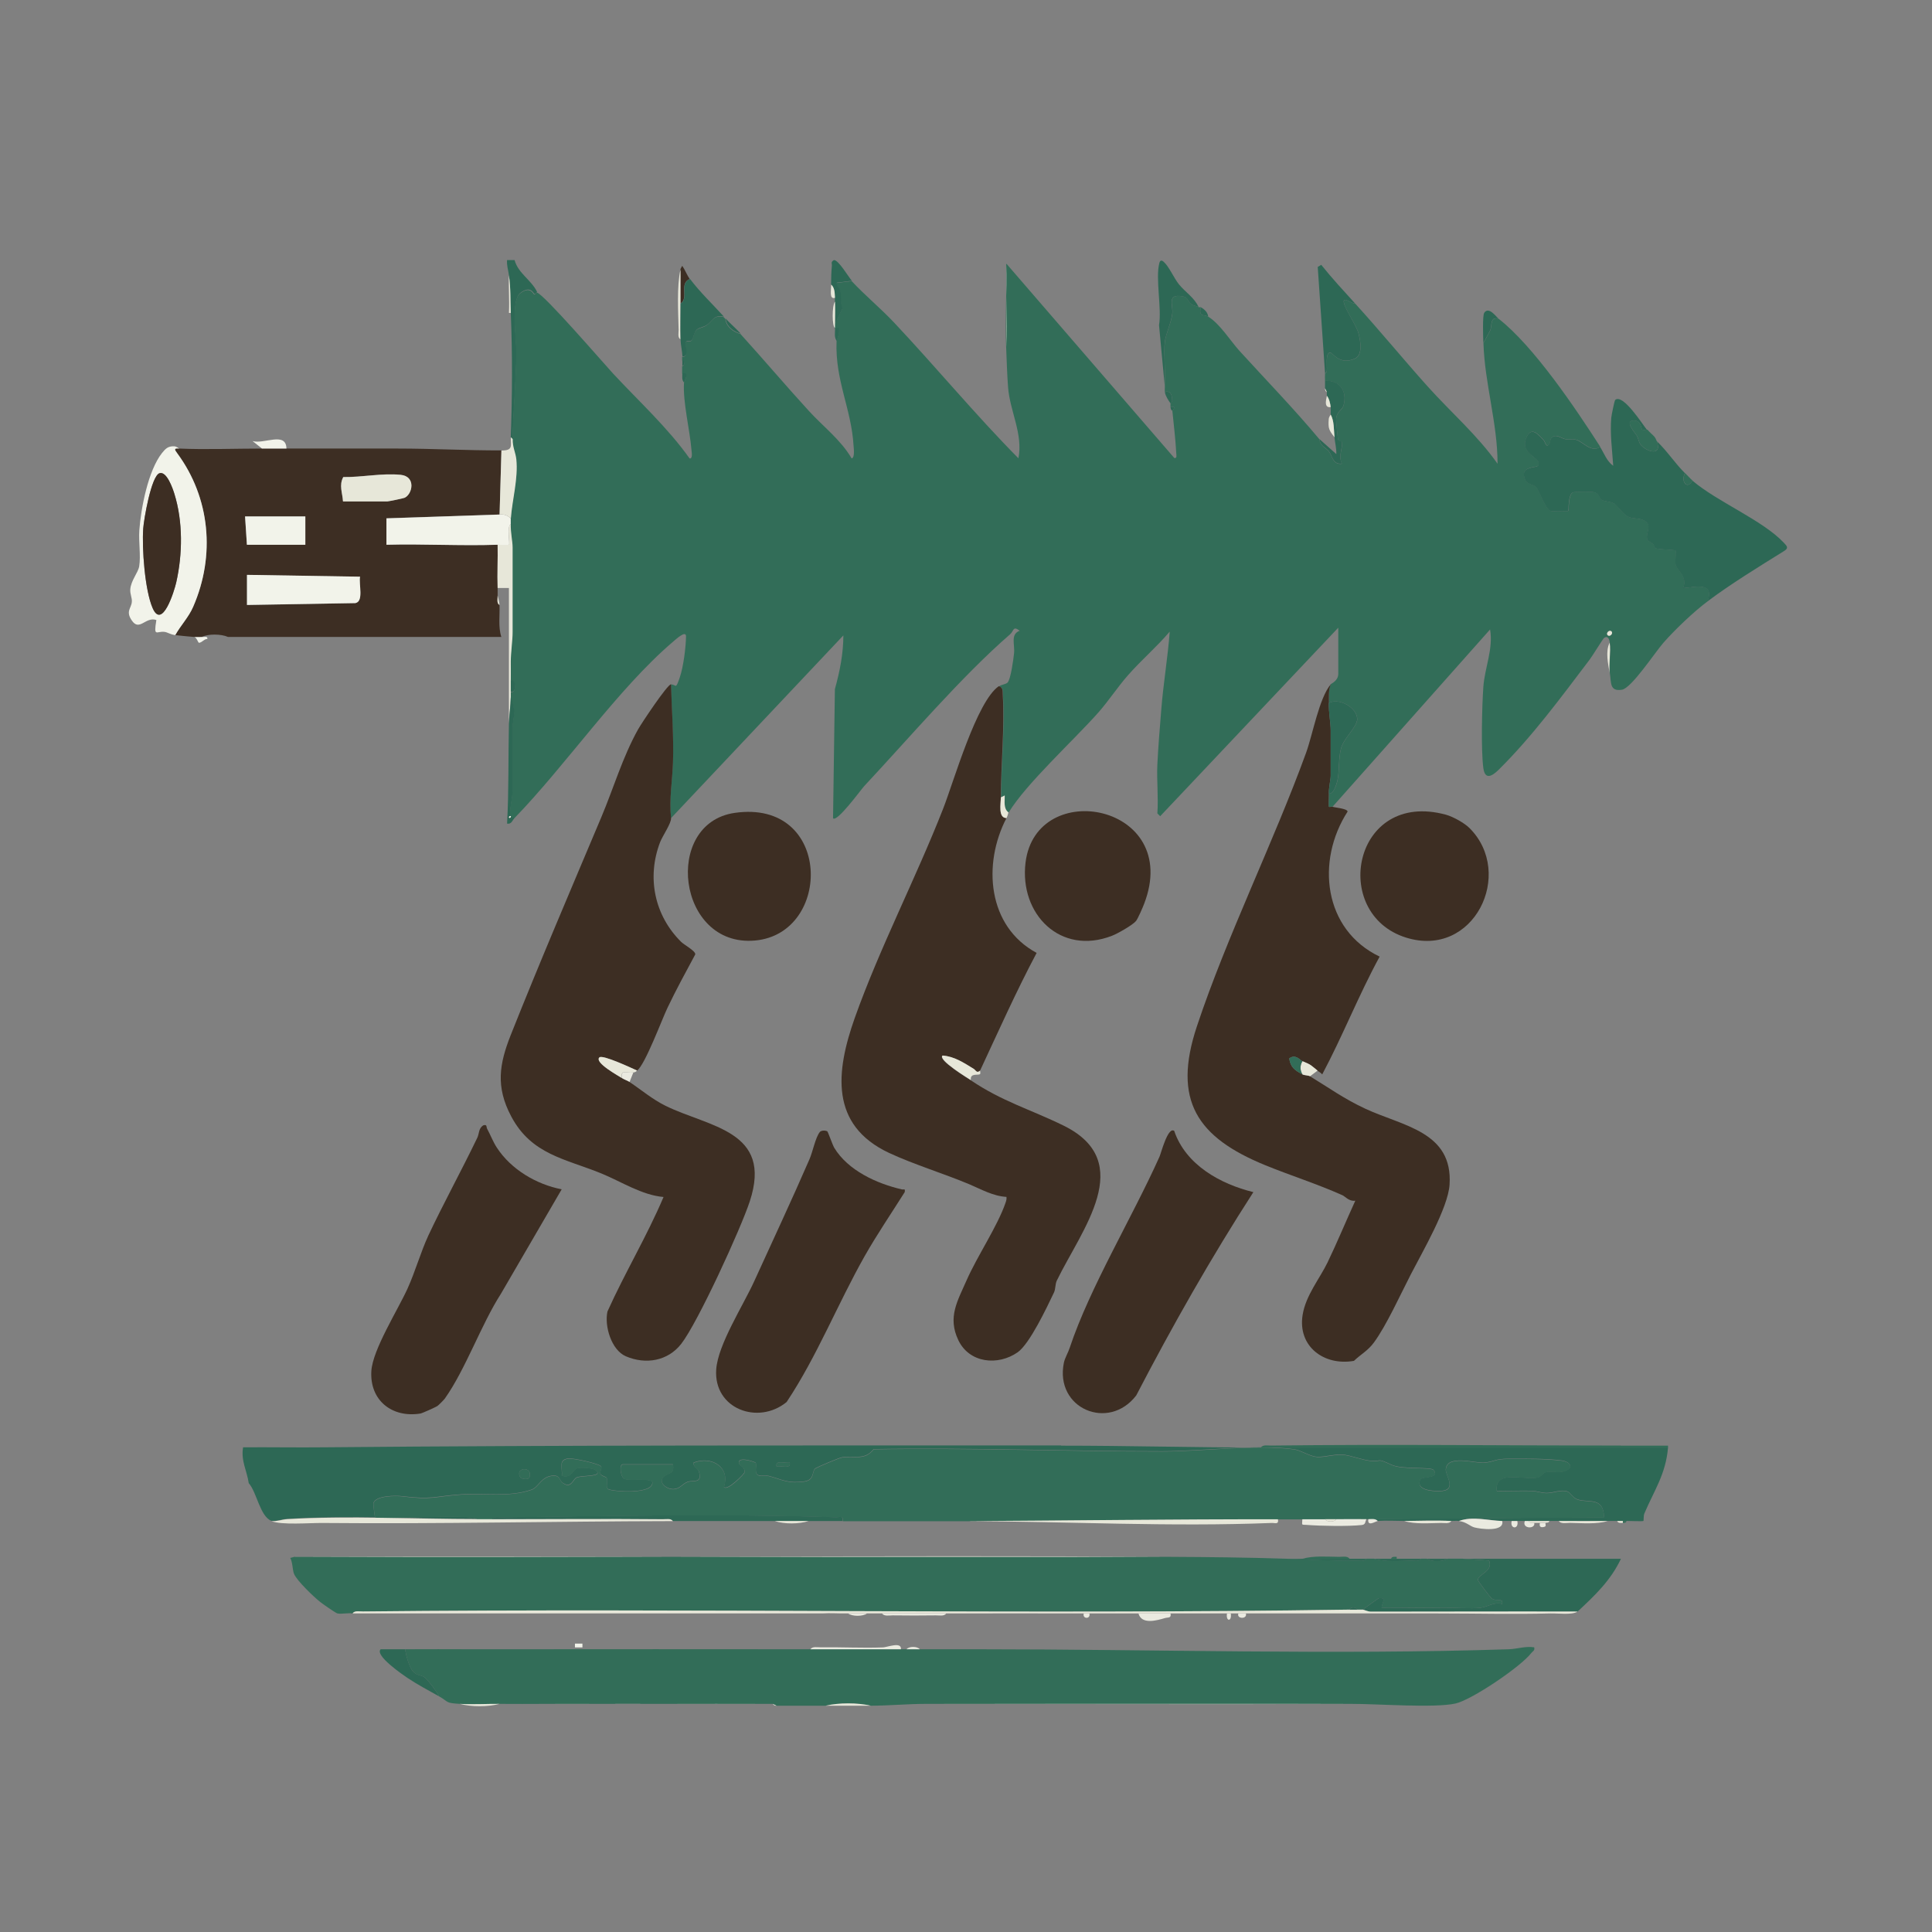 <?xml version="1.0" encoding="UTF-8"?>
<svg id="Ebene_2" data-name="Ebene 2" xmlns="http://www.w3.org/2000/svg" viewBox="0 0 198.43 198.43">
  <rect x="0" y="0" width="198.43" height="198.43" fill="#808080" stroke="none"/>
  <defs>
    <style>
      .cls-1 {
        fill: #f2f3ea;
      }

      .cls-2 {
        fill: none;
      }

      .cls-3 {
        fill: #2d6855;
      }

      .cls-4 {
        fill: #3d2e23;
      }

      .cls-5 {
        fill: #eaeae0;
      }

      .cls-6 {
        fill: #326d58;
      }

      .cls-7 {
        fill: #e7e7d9;
      }
    </style>
  </defs>
  <g id="Ebene_1-2" data-name="Ebene 1">
    <g>
      <g>
        <path class="cls-6" d="M30.2,159.9h90.02c3.96.02,7.88.06,11.81.19,2.39.08,4.81.22,7.26.2.33,0,.86.12,1.06-.2h.77c1.13.34,2.58.21,3.78.2.33,0,.86.12,1.06-.2h.58c.45.32,1.64.33,2.13,0,.52,0,1.03,0,1.55,0l2.71.19c.49,1.09-1.19,1.45-1.14,2,.01.14,1.29,1.8,1.41,1.89.5.36,1.21-.11,1.08.57-.85-.22-1.49.3-2.22.39-.97.12-2.73-.02-3.87,0-2.1.04-4.2-.04-6.3,0,.08-.62.55-1.08-.3-.98l-1.64,1.17h-.58c-.06-.29-.69-.3-.77,0-33.75.52-67.57-.17-101.34.19-.33,0-.86-.12-1.06.2-.47-.07-1.13.09-1.55,0-.17-.04-1.49-.96-1.74-1.16-.66-.51-2.41-2.19-2.71-2.9-.16-.38-.14-1.2-.39-1.64l.39-.1Z"/>
        <path class="cls-6" d="M82.27,169.39c.32,0,.65,0,.97,0,3.09,0,6.2,0,9.29,0,.19,0,.39,0,.58,0,.45,0,.9,0,1.36,0h6c18,0,36.58.59,54.5,0,.87-.03,1.71-.34,2.6-.2.09.34-.14.39-.29.58-1.09,1.42-6.11,4.81-7.78,5.19-2.17.49-8.09.03-10.7.04-14.58.06-29.17,0-43.75,0-1.78,0-3.75.18-5.61.19-1.39-.32-3.26-.32-4.65,0-1.67,0-3.36,0-5.03,0l-.39-.19c-.13,0-.26,0-.39,0-3.61,0-7.23.02-10.84,0-.26,0-.52,0-.77,0-3.8-.02-7.62.02-11.42,0-1.55,0-3.1.02-4.65,0-1.33-.01-2.75.08-4.07,0-1.53-.09-1.09-.18-2.13-.77-.2-.45-1.14-1.68-1.46-1.93-.43-.34-.9-.12-1.34-.79-.31-.46-.63-1.53-.68-2.12,2.25-.02,4.52,0,6.78,0,1.35,0,2.71,0,4.07,0,9.89-.02,19.88,0,29.81,0Z"/>
        <path class="cls-4" d="M26.91,46.07c.84,0,1.68,0,2.52,0,3.8,0,7.62,0,11.42,0,3.54,0,7.17.2,10.65.19l-.19,6.58-11.62.39v2.71c3.8-.1,7.63.13,11.42,0,.03,1.48-.05,2.97,0,4.45,0,.26,0,.52,0,.77.01.31-.12.8.19.97.05,1.1-.15,2.22.19,3.29h-28.07c-.71-.32-2.04-.33-2.71,0-.26-.01-.52.02-.77,0-.63-.06-1.31-.11-1.94-.19.55-1,1.37-1.84,1.84-2.91,2.29-5.28,1.74-11.2-1.64-15.77-.28-.38-.36-.54.19-.48,2.75.12,5.74,0,8.52,0ZM35.23,51.49h4.55c.12,0,1.62-.3,1.76-.37.83-.36,1.2-2.2-.4-2.36-1.93-.19-3.96.26-5.89.23-.45.84-.08,1.63-.03,2.49ZM31.36,53.04h-6.19l.19,2.9h6v-2.9ZM25.36,59.04v3.1l11.13-.19c.89-.17.34-1.95.48-2.71l-11.62-.19Z"/>
        <path class="cls-3" d="M108.99,148.48c6.83,0,13.67.19,20.52.19,13.93,0,27.88,0,41.81,0-.24,2.76-1.42,4.39-2.43,6.77-.1.23-.06.73-.1.77-.06.06-1.41,0-1.73,0-.09,0-.28,0-.39,0-.19,0-.39,0-.58,0-.32,0-.65,0-.97,0-1.67,0-3.36.01-5.03,0-.32,0-.65,0-.97,0-.71,0-1.42,0-2.13,0-.13,0-.26,0-.39,0-.26,0-.52,0-.77,0-.19,0-.39,0-.58,0-.32,0-.65,0-.97,0-1.39-.04-3.05-.52-4.45,0-.25-.03-.52.01-.77,0-1.55-.08-3.27-.02-4.84,0-.89,0-1.83-.06-2.71,0-.28-.28-.63-.18-.97-.19-.06,0-.13,0-.19,0-.96-.02-1.94,0-2.9,0l27.3-.19c-.08-2.14-1.51-1.45-2.72-1.83-.48-.15-.73-.73-1.09-.84-.66-.2-1.4.17-2.09.17-.55,0-1.02-.21-1.54-.22-1.19-.03-2.4.04-3.59,0-.24-2.21,2.77-1.08,4.16-1.36.42-.08.54-.45.82-.54.64-.2,1.42.14,2.14-.18.83-.37.31-.93-.42-1.03-1.7-.22-3.71-.18-5.43-.18-1.5,0-1.44.28-2.52.39-.94.1-3.83-.87-3.98.68-.06.65,1.28,2.22-.67,2.24-.77,0-2.41-.1-1.96-1.19.26-.35,2.05-.06,1.38-.97-.26-.35-3.2-.02-4.31-.53-1.68-.78-.88-.28-2.28-.43-.64-.07-1.85-.49-2.51-.59-.99-.14-2.08.25-2.89.2-.72-.05-1.66-.69-2.34-.78-3.86-.53-9.54.21-13.55.21-9.85,0-19.72-.39-29.63-.22-.95,1.2-1.96.62-3.24.84-.33.05-2.36.92-2.71,1.11-.45.25-.04,1.21-1.2,1.37-1.62.22-2.2-.17-3.54-.55-.35-.1-.78.03-1.09-.07-.57-.18-.17-1.05-.34-1.3-.07-.1-1.9-.72-1.72.07.04.19.71.41.56.94-.04.13-1.71,1.89-2.11,1.48.7-2.05-1.25-3.22-3.1-2.51-.09.45.44.56.54.91.38,1.29-.6.86-1.17,1.07-.51.19-.78.71-1.41.74-.79.04-1.73-.78-.94-1.35.49-.35,1.02-.21.85-1.19h-5.13c-.44,0-.23,1.25.09,1.46.42.28,2.24-.06,2.91.28.34,1.42-4.19,1.05-4.53.79-.29-.21.03-.84-.15-1.15-.06-.11-.53-.18-.64-.41-.09-.21.19-.55.08-.75-.16-.29-2.88-.88-3.37-.82-1.04.12-.6.9-.67,1.76,1,.36,1.09-.67,1.64-.78.41-.08,2.01-.05,2.03.49.01.39-1.74.26-2.17.49-.38.2-.54,1.13-1.38.56-.41-.28-.29-.78-.97-.76-1.27.04-1.5,1.18-2.26,1.44-2.27.8-4.91.33-7.25.49-2.8.2-2.94.56-6,.19-.68-.08-2.76-.09-2.99.71-.02.07.12,1.37.17,1.42.36.38,9.18-.43,10.45.2-6.29,0-13.26-.38-19.46,0-.55.03-1.07.26-1.64.2-1.17-.47-1.48-2.91-2.32-3.87-.19-1.29-.82-2.31-.58-3.68,2.77-.02,5.55.03,8.33,0,25.15-.23,50.55-.19,75.69-.19ZM81.11,150.22c-.41.11-1.51-.33-1.35.39.41-.11,1.51.33,1.35-.39ZM53.45,151.75c.08.13.85.32.95-.08.28-1.14-1.58-.95-.95.08Z"/>
        <path class="cls-4" d="M43.95,126.99c1.58-3.37,3.44-6.74,5.07-10.13.21-.43.12-1,.64-1.29.4-.09.26.16.38.38.34.62.6,1.33.99,1.92,1.46,2.24,4.06,3.78,6.66,4.28l-6.23,10.71c-2.06,3.21-3.62,7.74-5.77,10.78-.1.14-.65.69-.77.77-.16.11-1.58.75-1.74.77-2.9.47-5.22-1.34-5.04-4.36.13-2.2,2.74-6.31,3.72-8.48.76-1.67,1.39-3.84,2.1-5.36Z"/>
        <path class="cls-3" d="M150.22,160.1c5.42,0,10.84,0,16.26,0-1.05,2.23-2.69,3.78-4.45,5.42-7.06-.02-14.15.02-21.21.01-.36,0-.73-.21-.86-.21l1.64-1.17c.85-.1.38.36.3.98,2.1-.03,4.2.05,6.3,0,1.14-.02,2.9.12,3.87,0,.73-.09,1.37-.62,2.22-.39.13-.68-.58-.21-1.08-.57-.12-.09-1.4-1.75-1.41-1.89-.05-.55,1.62-.9,1.14-2l-2.71-.19Z"/>
        <path class="cls-1" d="M18.39,46.07c-.55-.06-.47.11-.19.48,3.38,4.57,3.94,10.5,1.64,15.77-.46,1.07-1.28,1.91-1.84,2.91-.49-.06-.8-.29-1.09-.33-.84-.11-1.15.62-.85-1.22-1.11-.38-1.73,1.21-2.52.05-.66-.96-.05-1.25,0-1.91.04-.42-.19-.79-.16-1.28.07-.94.81-1.71.92-2.39.17-1.07-.07-2.52.01-3.67.16-2.28.91-6.15,2.32-7.94.37-.46.63-.73,1.26-.7.25.01.45.21.48.21ZM16.39,48.6c-.85.26-1.62,4.79-1.68,5.69-.14,2.04.17,6.29.96,8.15.99,2.3,2.24-1.77,2.43-2.62.65-2.9.7-6.25-.19-9.1-.16-.52-.78-2.34-1.52-2.12Z"/>
        <path class="cls-7" d="M138.61,165.32c.26,0,.52,0,.77,0h.58c.13,0,.5.21.86.21,7.06,0,14.14-.03,21.21-.01-.56.37-2.01.17-2.8.19-3.77.1-7.69,0-11.52,0-.64,0-1.29,0-1.94,0-2.32,0-4.65,0-6.97,0-.58,0-1.16,0-1.74,0-.97,0-1.94,0-2.9,0-2.06,0-4.13,0-6.19,0-.26,0-.52,0-.77,0s-.52,0-.77,0c-.13,0-.26,0-.39,0-1.93,0-3.87,0-5.81,0-1.09,0-2.2,0-3.29,0-1.67,0-3.36,0-5.03,0-.19,0-.39,0-.58,0-4.71,0-9.42-.02-14.13,0-2.19,0-4.39-.02-6.58,0-.52,0-1.03,0-1.55,0-.64,0-1.29-.01-1.94,0-.89.02-1.83-.06-2.71,0h-48.2c.2-.32.73-.19,1.06-.2,33.77-.36,67.59.33,101.34-.19Z"/>
        <path class="cls-3" d="M52.85,26.71c.37,1.38,1.76,2.07,2.32,3.29-.03,0-.15.21-.27.2-.09,0-.37-.96-1.47-.1-.98.77-.36,4.82-.38,6.2-.05,2.88-.32,5.96-.4,8.8l-.19-.19c.15-4.27.18-8.51,0-12.78-.06-1.41,0-2.47-.19-3.87-.07-.51-.24-1.02-.19-1.55.26,0,.52,0,.77,0Z"/>
        <path class="cls-7" d="M138.8,175h-43.75c14.58,0,29.17.06,43.75,0Z"/>
        <path class="cls-6" d="M166.48,148.48h4.84c0,.06,0,.13,0,.19-13.93,0-27.88,0-41.81,0,.2-.32.73-.19,1.06-.2,11.96-.15,23.95,0,35.91,0Z"/>
        <path class="cls-3" d="M41.62,169.39c.05.59.38,1.66.68,2.12.44.66.91.44,1.34.79.32.25,1.26,1.48,1.46,1.93-1.08-.61-2.21-1.2-3.24-1.89-.43-.29-3.42-2.32-2.76-2.95.84,0,1.68,0,2.52,0Z"/>
        <path class="cls-1" d="M29.43,46.07c-.84,0-1.68,0-2.52,0l-.97-.77c1.15.35,3.45-1.01,3.48.77Z"/>
        <path class="cls-7" d="M67.37,175h-11.42c3.8.02,7.62-.02,11.42,0Z"/>
        <path class="cls-7" d="M78.98,175h-10.84c3.61.02,7.23,0,10.84,0Z"/>
        <path class="cls-4" d="M70.85,28.65c-1.16.45-.06,2-.97,2.52v-3.48c.04-.18.14-.26.19-.39.25.35.55,1.06.77,1.36Z"/>
        <path class="cls-7" d="M69.89,31.17c0,1.22-.03,2.46,0,3.68-.31-.16-.19-.66-.19-.97-.04-1.84-.2-4.5.19-6.19v3.48Z"/>
        <path class="cls-7" d="M165.13,156.22c-1.16.35-2.64.21-3.87.19-.37,0-.95.13-1.16-.19,1.67.01,3.36,0,5.03,0Z"/>
        <path class="cls-3" d="M142.87,160.1h3.1c-.2.32-.73.19-1.06.2-1.2.01-2.65.15-3.78-.2h1.74Z"/>
        <path class="cls-7" d="M89.44,175.19c-1.55,0-3.1,0-4.65,0,1.39-.32,3.26-.32,4.65,0Z"/>
        <path class="cls-7" d="M51.3,175c-1.18.32-2.89.32-4.07,0,1.31.08,2.73-.01,4.07,0Z"/>
        <path class="cls-7" d="M52.46,32.14h-.19c.07-1.28-.05-2.59,0-3.87.2,1.4.13,2.47.19,3.87Z"/>
        <path class="cls-1" d="M20.72,65.43c.22.01.63-.13.58.19-.33,0-.55.38-.86.4-.1,0-.23-.55-.49-.59.25.02.52-.01.77,0Z"/>
        <path class="cls-3" d="M148.67,160.1c-.49.33-1.68.32-2.13,0,.71,0,1.42,0,2.13,0Z"/>
        <rect class="cls-1" x="59.05" y="168.81" width=".77" height=".39"/>
        <path class="cls-6" d="M167.06,156.22c-.05.19-.22.19-.39.19v-.19c.11,0,.29,0,.39,0Z"/>
        <path class="cls-6" d="M143.45,159.9v.19h-.58c.09-.25.37-.19.58-.19Z"/>
        <path class="cls-7" d="M166.68,156.22v.19c-.21,0-.49.05-.58-.19.19,0,.39,0,.58,0Z"/>
        <path class="cls-7" d="M79.76,175.19c-.34,0-.37-.19-.39-.19l.39.19Z"/>
        <path class="cls-6" d="M103.38,27.1l17.23,19.94c.3.05.21-.28.2-.49-.07-1.38-.26-2.95-.4-4.35.26-.39.31-.43-.19-.39-.01-.13,0-.26,0-.39,0-.02.17-.12.17-.28-.01-.55-.14-1.06-.75-.88-.02-.16,0-.4,0-.58.07-1.44-.13-3.38,0-4.55.09-.85.65-1.94.77-2.93.1-.83-.6-2.05,1.04-1.77.62.1.52.54.92.82.2.14.53.17.76.3.05.03.14-.03.19,0-.2,1.08.31.69.77.97,1.18.71,2.29,2.49,3.19,3.49,2.76,3.03,5.61,5.96,8.23,9.1.09.73.7.91.97,1.25.37.47.4,1.4,1.35,1.27-.4-.71.1-1.72,0-2.19-.03-.14-.36-.11-.39-.26-.05-.23-.22-1.84-.21-2.09.03-.82.62-.96.75-1.4.43-1.45-.34-2.64-1.89-2.57,0-.26-.02-.52,0-.77,0-.02.15.03.19-.29.05-.42-.17-1.74.3-1.84.34-.07.9,1.33,2.56.63.86-.36.6-1.83.39-2.61-.22-.84-1.36-2.42-1.5-3.15s.86.16,1.16.09c2.54,2.79,4.93,5.71,7.45,8.52,2.37,2.64,5.11,5,7.17,7.93,0-4.17-1.32-8.23-1.45-12.39l.71-1.32c.19-.53-.04-1.39.84-1.19,3.61,2.81,7.92,9.22,10.45,13.16-.91.65-1.78-.55-2.47-.73-.38-.1-.76.01-1.1-.06-.46-.09-.97-.6-1.42-.14-.17.18-.14.48-.22.61-.33.51-.44-.2-.59-.36-.58-.61-1.27-1.48-1.79-.24-.73,1.72,1.74,2.07,1.21,2.85-.19.27-2.05-.02-1.26,1.56.18.36.81.35,1.08.66s.98,2.31,1.48,2.43c.19.05,1.74.06,1.8,0,.08-.08-.04-1.72.51-1.91.25-.09,1.8-.08,2.1-.02.63.12.52.6.81.78.33.21.91.15,1.3.4.41.26.89,1.13,1.52,1.38.52.21,1.04.08,1.57.36.89.48.11,1.19.31,1.97.04.15.41.26.59.42.11.1.14.39.23.44.23.14,2.01.16,2.09.24.07.07-.06,1.13,0,1.45.12.61,1.26,1.21.77,2.42,1.33-.13,3.21-.64,2.52,1.35-1.46,1.09-3.34,2.89-4.55,4.26-.85.96-3.28,4.68-4.27,4.83-1.28.2-1.08-.73-1.24-1.73-.1-.97.13-2.16,0-3.1-.04-.28-.16-.78-.59-.49-.11.07-1.18,1.83-1.47,2.21-2.91,3.84-5.94,7.96-9.37,11.34-.68.67-1.39,1.05-1.56-.18-.25-1.85-.14-6.37,0-8.34s1.04-3.92.69-5.9l-16.17,18.2c-.1-.03-.34.05-.38,0-.06-.09,0-1.07,0-1.35.49.11.82-1.04.88-1.34.21-1,.1-2.33.37-3.31.28-1.03,1.66-2.21,1.66-2.99,0-1.17-1.88-2.24-2.91-1.65.02-.66-.06-1.3.19-1.94.06-.07.77-.35.77-1.06v-4.74l-18.29,19.36-.29-.29c.12-1.65-.08-3.42,0-5.04.09-1.81.25-3.78.4-5.6.21-2.69.67-5.35.87-8.03-1.32,1.56-2.91,2.92-4.26,4.45-1.09,1.23-2,2.65-3.09,3.88-2.5,2.82-7.41,7.3-9.2,10.26-.55-.4-.37-1.15-.39-1.74l-.39.19c.02-3.5.41-7.05.2-10.56-.02-.36.04-.73-.4-.86.29-.2.68-.2.87-.38.33-.32.61-2.42.67-3.01.1-.91-.4-1.95.58-2.32-.72-.54-.58.02-.99.37-4.97,4.31-10.39,10.68-14.99,15.6-.3.32-2.79,3.75-3.19,3.29l.19-13.26c.5-1.81.87-3.64.87-5.52l-17.71,18.78c-.2-2.07.14-3.68.2-5.7.09-2.69-.13-5.36-.2-8.04.58-.02.45.62.91-.73.37-1.08.62-3.05.64-4.2.01-.71-1.09.34-1.37.57-5.64,4.82-10.96,12.64-16.26,18.1-.08-.07-.37-.15-.39-.19-.18-.58.19-1.92.19-2.61v-6.58c0-.37.19-1.08.16-1.52-.03-.41-.13-1.14-.36-1.48,0-.19,0-.39,0-.58.64.21.57-1.44,0-1.16.01-.58,0-1.16,0-1.74v-.19c.01-.98.19-2.19.19-3v-8.71c0-.63-.23-1.55-.19-2.42,0-.19-.01-.39,0-.58.14-1.92.77-4.09.56-6.08-.08-.71-.39-1.22-.37-2.05.08-2.84.35-5.92.4-8.8.02-1.38-.6-5.43.38-6.2,1.1-.86,1.38.1,1.47.1.11,0,.23-.21.27-.2.65.07,6.86,7.27,7.84,8.33,2.64,2.84,5.62,5.56,7.85,8.71.34.03.21-.65.19-.87-.17-2.08-.89-4.92-.77-6.88.01-.23.64-1.1-.19-.97,0-.26,0-.52,0-.77.29-.03.29-.55,0-.58,0-.13,0-.26,0-.39.8.13.17-1.28.41-1.53.06-.06.39.07.57-.14.16-.18.21-.78.47-1.04s.72-.27,1.05-.5c.58-.4.75-1.12,1.75-.86.06.07.13.13.19.19.08.82.81,1.35,1.55,1.55,2.38,2.62,4.67,5.33,7.06,7.94,1.46,1.59,3.25,2.94,4.36,4.84.34-.06.22-1.01.2-1.27-.22-3.83-1.9-6.7-1.75-10.73.01-.29.33-.73.2-1.25-.05-.22-.3-.06-.4-.11,0-.13,0-.26,0-.39l.79-1.64c-.24-.55-.11-1.24-.21-1.75-.08-.38-.43-.49-.38-.88l1.55-.19c1.37,1.47,2.97,2.78,4.36,4.26,4.32,4.59,8.34,9.46,12.77,13.94.49-2.49-.87-4.84-1.06-7.26-.1-1.31-.15-2.85-.2-4.16-.1-2.83.07-5.69,0-8.52ZM165.51,64.85c-.21-.21-.6.17-.39.39s.6-.17.39-.39Z"/>
        <path class="cls-4" d="M102.79,81.89c0,.68-.3,2.13.58,2.13-2.46,4.74-1.95,11.13,3.1,13.85-2.1,3.95-3.92,8.04-5.81,12.09-.37.33-.44-.04-.68-.18-1-.61-1.97-1.28-3.19-1.36-.51.45,2.7,2.38,2.9,2.52,3.23,2.19,6.15,3,9.55,4.67,7.58,3.73,1.83,10.71-.69,15.9-.19.39-.12.86-.3,1.24-.73,1.53-2.49,5.27-3.73,6.14-2.02,1.41-4.96,1.12-6.09-1.24s-.08-4.04.84-6.14c1.09-2.49,3.19-5.58,4.01-7.99.07-.2.12-.38.09-.59-1.38-.08-2.59-.78-3.82-1.3-2.57-1.08-5.66-2.02-8.22-3.21-6.14-2.87-5.48-8.39-3.54-13.87,2.56-7.2,6.28-14.35,9.08-21.5,1.09-2.78,3.43-11.02,5.72-12.58.44.14.38.5.4.86.2,3.51-.18,7.07-.2,10.56Z"/>
        <path class="cls-4" d="M68.92,84.02c.05.51-.86,1.81-1.12,2.47-1.39,3.62-.59,7.52,2.15,10.24.32.32,1.49.93,1.46,1.29-.97,1.81-1.97,3.63-2.85,5.48-.59,1.23-2.27,5.77-3.12,6.46-.54-.25-3.55-1.67-3.87-1.35-.55.53,2.01,1.91,2.32,2.13.22.15.55.23.77.39,1.23.82,2.32,1.76,3.67,2.43,4.49,2.22,11.07,2.54,8.68,9.82-.93,2.83-5.33,12.44-7.04,14.64-1.37,1.76-3.64,2.16-5.69,1.28-1.49-.64-2.22-3.11-1.89-4.6,1.79-3.98,4.05-7.73,5.76-11.76-2.25-.2-4.31-1.57-6.39-2.42-3.7-1.51-7.17-1.93-9.25-5.85-1.63-3.06-1.22-5.41-.06-8.35,2.99-7.52,6.17-14.94,9.31-22.39,1.26-2.99,2.18-6.16,3.77-9.01.34-.61,3.01-4.63,3.39-4.64.07,2.68.29,5.35.2,8.04-.07,2.02-.4,3.64-.2,5.7Z"/>
        <path class="cls-4" d="M136.48,72.21c-.02.97.19,2.04.19,2.81v4.65c0,.41-.2,1.17-.19,1.84,0,.28-.05,1.27,0,1.35.04.06.28-.03.38,0,.35.11,1.49.18,1.55.49-3.28,5.08-2.48,12.15,3.29,14.9-2.15,3.94-3.8,8.16-5.9,12.1-.13-.17-.33-.26-.48-.38-.72-.57-.6-.57-1.55-.97-.22-.09-.7-.79-1.36-.29.15.96.6,1.22,1.36,1.64.19.11.61.09.77.19,1.96,1.19,3.51,2.32,5.68,3.33,3.87,1.8,9.02,2.35,8.66,7.81-.16,2.39-2.79,6.9-3.97,9.19-1.05,2.03-2.52,5.29-3.81,7.03-.62.84-1.33,1.19-2.04,1.87-3.07.54-5.8-1.48-5.27-4.73.32-1.99,1.75-3.71,2.56-5.38,1-2.08,1.89-4.24,2.85-6.34-.64.1-1.06-.45-1.32-.56-2.59-1.16-5.32-2.02-7.92-3.08-7-2.86-9.57-6.65-7.03-14.27,3.07-9.24,7.89-18.94,11.22-28.11.68-1.88,1.33-5.59,2.53-7.02-.25.64-.18,1.28-.19,1.94Z"/>
        <path class="cls-4" d="M84.96,116.18c.08.05.53,1.37.72,1.7,1.41,2.34,4.38,3.69,6.95,4.28.23.05.35-.14.29.28-1.36,2.16-2.84,4.33-4.1,6.55-2.79,4.93-4.9,10.31-8.03,15.01-2.92,2.39-7.51.71-7.23-3.35.18-2.56,2.76-6.54,3.91-9.07,1.89-4.15,3.86-8.35,5.67-12.52.32-.72.61-2.22,1.05-2.78.15-.2.59-.19.76-.09Z"/>
        <path class="cls-4" d="M120.6,116.15c1.18,3.49,4.74,5.46,8.13,6.29-4.36,6.76-8.32,13.74-12.03,20.88-2.83,3.7-8.4,1.36-7.43-3.37.1-.47.44-1.03.6-1.53,2.08-6.23,6.39-13.31,9.22-19.62.16-.35.86-3.12,1.51-2.65Z"/>
        <path class="cls-3" d="M169.19,44.14c-.08-.04-.4.1-.54-.03-.12-.11-.06-.85-.75-.91-1.21-.1.09,1.33.21,1.54.17.29.19.69.41.95.65.76,2.24,1.17,1.64-.38,1.07,1.01,1.86,2.26,2.9,3.29-.46.79.19,1.77.77.77,2.59,2.2,7.17,4.03,9.39,6.38.33.35.5.54.04.83-2.54,1.58-5.51,3.4-7.88,5.18.7-1.99-1.19-1.48-2.52-1.35.49-1.21-.65-1.81-.77-2.42-.06-.32.06-1.38,0-1.45-.08-.07-1.85-.1-2.09-.24-.09-.06-.12-.34-.23-.44-.18-.16-.55-.27-.59-.42-.2-.78.58-1.49-.31-1.97-.53-.29-1.05-.15-1.57-.36-.63-.26-1.11-1.12-1.52-1.38-.38-.25-.97-.19-1.3-.4-.29-.18-.19-.66-.81-.78-.3-.06-1.85-.06-2.1.02-.55.19-.43,1.83-.51,1.91-.06.06-1.61.05-1.8,0-.5-.12-1.22-2.14-1.48-2.43s-.9-.3-1.08-.66c-.79-1.58,1.07-1.28,1.26-1.56.54-.78-1.94-1.13-1.21-2.85.53-1.24,1.22-.36,1.79.24.15.16.26.87.59.36.08-.13.05-.43.22-.61.45-.46.95.05,1.42.14.34.07.72-.04,1.1.06.68.18,1.56,1.38,2.47.73.41.64.68,1.47,1.35,1.94-.11-1.63-.34-3.31-.2-4.94.02-.26.33-1.76.4-1.82.79-.7,2.84,2.55,3.28,3.09Z"/>
        <path class="cls-4" d="M150.93,85.05c4.67,4.66.45,13.42-6.51,11.25-7.84-2.44-5.46-15.23,4.1-12.62.72.2,1.88.84,2.41,1.37Z"/>
        <path class="cls-4" d="M116.67,94.6c-.34.41-1.9,1.3-2.46,1.51-5.28,2.06-9.53-2.21-8.88-7.52,1.09-8.84,16.12-6,12.18,4.24-.14.37-.64,1.53-.84,1.77Z"/>
        <path class="cls-4" d="M75.45,83.49c10.04-1.45,10.07,12.41,2.08,13.11s-9.46-12.04-2.08-13.11Z"/>
        <path class="cls-3" d="M136.09,38.33l-.75-10.91.36-.22c1.1,1.38,2.3,2.67,3.48,3.97-.3.06-1.3-.8-1.16-.09s1.28,2.31,1.5,3.15c.21.78.47,2.24-.39,2.61-1.66.7-2.22-.7-2.56-.63-.46.1-.25,1.42-.3,1.84-.04.31-.19.27-.19.29Z"/>
        <path class="cls-3" d="M74.34,32.52c-1-.25-1.17.47-1.75.86-.33.23-.79.24-1.05.5s-.31.85-.47,1.04c-.18.2-.51.08-.57.14-.24.25.39,1.67-.41,1.53-.03-.6-.18-1.12-.19-1.74-.03-1.22,0-2.46,0-3.68.91-.52-.2-2.06.97-2.52,1.02,1.36,2.34,2.61,3.48,3.87Z"/>
        <path class="cls-3" d="M123.12,31.55c-.23-.13-.56-.16-.76-.3-.4-.28-.3-.72-.92-.82-1.64-.28-.94.94-1.04,1.77-.12.99-.67,2.08-.77,2.93-.13,1.18.08,3.11,0,4.55l-.59-6.28c.29-1.75-.38-4.8.03-6.37.07-.28.21-.36.46-.13.54.48,1.05,1.68,1.56,2.31.65.8,1.6,1.37,2.02,2.34Z"/>
        <path class="cls-7" d="M52.46,67.95c0,.06,0,.13,0,.19,0,.58.01,1.16,0,1.74,0,.39,0,.77,0,1.16,0,.19,0,.39,0,.58-.02.91-.18,1.96-.19,2.71v-13.94s-1.16,0-1.16,0c-.05-1.48.03-2.97,0-4.45.24,0,1.12.04,1.16,0,.15-.14-.26-1.81.19-2.13-.03.87.19,1.78.19,2.42v8.71c0,.81-.18,2.02-.19,3Z"/>
        <path class="cls-3" d="M136.09,39.1c1.55-.06,2.32,1.12,1.89,2.57-.13.44-.72.58-.75,1.4,0,.25.16,1.87.21,2.09.03.15.37.12.39.26.09.48-.41,1.49,0,2.19-.95.13-.98-.8-1.35-1.27-.26-.34-.88-.51-.97-1.25l1.74,1.55c.02-.59-.14-1.16-.19-1.74-.07-.74-.02-1.68-.39-2.32,0-.25.02-.52,0-.77-.02-.34-.16-.9-.39-1.16-.01-.13,0-.26,0-.39l-.19-.39c0-.26,0-.52,0-.77Z"/>
        <path class="cls-3" d="M87.5,28.84l-1.55.19c-.05.38.3.49.38.88.11.51-.03,1.19.21,1.75l-.79,1.64c0-.77.03-1.55,0-2.32,0-.13,0-.26,0-.39-.03-.47,0-1-.39-1.36,0-.65.02-1.31.08-1.95.02-.21-.15-.36.21-.57.48-.02,1.51,1.77,1.84,2.12Z"/>
        <path class="cls-3" d="M52.46,83.82s-.2.03-.19.1c.01.21.28,0,.19-.1.01.04.3.13.39.19-.22.23-.31.67-.77.58.19-3.42.11-6.83.19-10.26.02-.76.17-1.8.19-2.71.23.34.33,1.07.36,1.48.03.44-.16,1.16-.16,1.52v6.58c0,.7-.38,2.03-.19,2.61Z"/>
        <path class="cls-6" d="M170.16,45.3c.59,1.55-.99,1.15-1.64.38-.22-.26-.23-.66-.41-.95-.12-.21-1.43-1.64-.21-1.54.69.05.63.8.75.91.14.13.47-.01.54.03.09.05.14.16.19.19l.19.19c.31.29.41.34.58.77Z"/>
        <path class="cls-7" d="M100.67,109.96c-.03.06.07.29-.02.36-.22.16-1.02-.15-.94.61-.21-.14-3.41-2.07-2.9-2.52,1.22.09,2.19.75,3.19,1.36.23.14.31.51.68.18Z"/>
        <path class="cls-7" d="M65.43,109.96c-.16.13-.14.16-.39.19-.69.1-1.34-.36-1.16.58-.31-.21-2.88-1.6-2.32-2.13.32-.31,3.33,1.11,3.87,1.35Z"/>
        <path class="cls-3" d="M153.9,32.72c-.88-.2-.65.66-.84,1.19l-.71,1.32c-.02-.55-.1-2.82.09-3.1.46-.7,1.23.41,1.46.59Z"/>
        <path class="cls-7" d="M135.32,109.96l-.77.58c-.17-.1-.58-.09-.77-.19-.27-.42-.27-.93,0-1.36.95.39.83.4,1.55.97Z"/>
        <path class="cls-7" d="M103.38,35.62v-8.52c.07,2.83-.1,5.69,0,8.52Z"/>
        <path class="cls-7" d="M103.57,83.44s-.07.34-.19.58c-.88,0-.59-1.45-.58-2.13l.39-.19c.02.59-.16,1.34.39,1.74Z"/>
        <path class="cls-7" d="M137.06,44.91c-.56-.73-.66-.88-.59-1.86.02-.25.2-.44.2-.47.37.64.32,1.59.39,2.32Z"/>
        <path class="cls-5" d="M65.05,110.15l-.39.97c-.23-.15-.55-.24-.77-.39-.18-.94.48-.48,1.16-.58Z"/>
        <path class="cls-6" d="M173.84,49.36c-.58,1-1.23.02-.77-.77.22.22.59.62.77.77Z"/>
        <path class="cls-7" d="M165.32,69.11c-.16-.96-.45-2.18,0-3.1.13.94-.1,2.12,0,3.1Z"/>
        <path class="cls-7" d="M85.76,33.3c0,.13,0,.26,0,.39-.31-.15-.32-2.31,0-2.71.03.77,0,1.55,0,2.32Z"/>
        <path class="cls-3" d="M119.64,40.27c.61-.19.74.33.75.88,0,.16-.17.26-.17.28-.23-.33-.52-.76-.58-1.16Z"/>
        <path class="cls-3" d="M85.76,33.68c.09.04.35-.12.4.11.12.51-.19.96-.2,1.25-.32-.37-.18-.9-.19-1.36Z"/>
        <path class="cls-3" d="M74.53,32.72c.48.52,1.05,1,1.55,1.55-.74-.2-1.47-.73-1.55-1.55Z"/>
        <path class="cls-3" d="M124.09,32.52c-.46-.28-.97.11-.77-.97.38.21.72.51.77.97Z"/>
        <path class="cls-7" d="M85.76,30.59c-.61.19-.39-.8-.39-1.36.38.35.36.89.39,1.36Z"/>
        <path class="cls-7" d="M136.67,41.81c-.81.13-.38-1.05-.39-1.16.23.27.36.83.39,1.16Z"/>
        <path class="cls-7" d="M51.3,62.14c-.31-.17-.18-.66-.19-.97,0,.05.17.56.19.97Z"/>
        <path class="cls-3" d="M120.22,41.81c.5-.04.46,0,.19.39,0-.02-.16-.05-.19-.39Z"/>
        <path class="cls-7" d="M136.28,40.27s-.19-.05-.19-.39l.19.39Z"/>
        <path class="cls-3" d="M169.58,44.52l-.19-.19c.07.05.13.13.19.19Z"/>
        <path class="cls-7" d="M120.22,159.9H30.2c30,.14,60.02-.19,90.02,0Z"/>
        <path class="cls-3" d="M133.77,160.1h6.58c-.2.32-.73.19-1.06.2-2.45.03-4.88-.11-7.26-.2h1.74Z"/>
        <path class="cls-3" d="M139.38,165.32c-.26,0-.52,0-.77,0,.08-.3.71-.29.77,0Z"/>
        <path class="cls-5" d="M83.24,169.39c.2-.32.73-.19,1.06-.2,2.13-.03,4.27.09,6.4.01.43-.02,1.92-.62,1.83.19-3.09,0-6.2,0-9.29,0Z"/>
        <path class="cls-5" d="M94.47,169.39c-.45,0-.9,0-1.36,0,.24-.32,1.11-.32,1.36,0Z"/>
        <path class="cls-5" d="M99.31,169.39h-.58c.16,0,.42,0,.58,0Z"/>
        <path class="cls-1" d="M51.3,52.85c.46-.07.82.09,1.16.39-.01.19,0,.39,0,.58-.45.32-.05,1.99-.19,2.13-.04.04-.92,0-1.16,0-3.79.13-7.62-.1-11.42,0v-2.71l11.62-.39Z"/>
        <path class="cls-1" d="M25.36,59.04l11.62.19c-.15.76.41,2.54-.48,2.71l-11.13.19v-3.1Z"/>
        <polygon class="cls-1" points="31.36 53.04 31.36 55.95 25.36 55.95 25.17 53.04 31.36 53.04"/>
        <path class="cls-7" d="M35.23,51.49c-.05-.86-.43-1.65.03-2.49,1.93.03,3.96-.42,5.89-.23,1.6.16,1.22,1.99.4,2.36-.14.06-1.65.37-1.76.37h-4.55Z"/>
        <path class="cls-7" d="M52.66,45.11c-.02.83.29,1.34.37,2.05.21,1.98-.42,4.16-.56,6.08-.34-.29-.7-.46-1.16-.39l.19-6.58c1.23,0,.94-.47.97-1.36l.19.19Z"/>
        <path class="cls-6" d="M48.98,156.03c-1.27-.62-10.09.18-10.45-.2-.05-.05-.19-1.35-.17-1.42.23-.8,2.31-.8,2.99-.71,3.06.38,3.2.02,6-.19,2.34-.17,4.97.3,7.25-.49.76-.27.99-1.4,2.26-1.44.68-.02.57.48.97.76.84.58,1.01-.36,1.38-.56.43-.23,2.18-.1,2.17-.49-.02-.54-1.62-.57-2.03-.49-.56.11-.64,1.14-1.64.78.07-.85-.37-1.63.67-1.76.49-.06,3.21.53,3.37.82.11.2-.17.55-.08.75.11.24.58.3.64.41.18.31-.14.93.15,1.15.35.25,4.87.62,4.53-.79-.68-.35-2.49,0-2.91-.28-.32-.21-.53-1.46-.09-1.46h5.13c.18.97-.36.83-.85,1.19-.79.57.15,1.4.94,1.35.63-.04.9-.55,1.41-.74.57-.21,1.56.21,1.17-1.07-.1-.35-.63-.46-.54-.91,1.85-.71,3.8.47,3.1,2.51.41.41,2.08-1.35,2.11-1.48.14-.53-.52-.75-.56-.94-.18-.79,1.65-.17,1.72-.07.17.26-.23,1.12.34,1.3.31.1.74-.03,1.09.07,1.34.38,1.91.77,3.54.55,1.16-.16.74-1.12,1.2-1.37.35-.19,2.39-1.06,2.71-1.11,1.28-.21,2.29.36,3.24-.84,9.91-.17,19.78.22,29.63.22,4.01,0,9.69-.74,13.55-.21.67.09,1.61.73,2.34.78.81.06,1.9-.34,2.89-.2.66.1,1.88.52,2.51.59,1.4.15.6-.35,2.28.43,1.11.51,4.05.18,4.31.53.66.9-1.12.62-1.38.97-.46,1.09,1.19,1.2,1.96,1.19,1.95-.02.61-1.59.67-2.24.15-1.55,3.04-.58,3.98-.68,1.08-.11,1.01-.4,2.52-.39,1.72,0,3.73-.03,5.43.18.74.09,1.26.65.42,1.03-.72.32-1.5-.01-2.14.18-.28.09-.4.46-.82.54-1.39.27-4.4-.86-4.16,1.36,1.19.03,2.4-.03,3.59,0,.52.01.99.22,1.54.22.69,0,1.43-.37,2.09-.17.36.11.62.7,1.09.84,1.22.38,2.64-.31,2.72,1.83l-27.3.19c-.06,0-.13,0-.19,0-.39,0-.77,0-1.16,0-.77,0-1.55,0-2.32,0-.84,0-1.68,0-2.52,0-10.65,0-21.29.13-31.94.19-.97,0-1.94,0-2.9,0-3.29,0-6.59,0-9.87,0,.11-.58-.3-.37-.67-.39-11.18-.37-23.05-.14-34.28,0-.33,0-.86-.12-1.06.2-.52,0-1.03,0-1.55,0Z"/>
        <path class="cls-7" d="M48.98,156.03c.52,0,1.03,0,1.55,0,5.86,0,11.67-.06,17.52,0,.33,0,.86-.12,1.06.2-11.93.02-24.01.3-36.01.19-1.34-.01-4.17.23-5.23-.19.56.06,1.08-.17,1.64-.2,6.2-.37,13.18,0,19.46,0Z"/>
        <path class="cls-3" d="M50.53,156.03c.2-.32.73-.19,1.06-.2,11.22-.14,23.09-.37,34.28,0,.37.01.78-.2.67.39-.71,0-1.42,0-2.13,0-.45,0-.9,0-1.36,0-1.16,0-2.33,0-3.48,0-.39,0-.77,0-1.16,0-2.9,0-5.81,0-8.71,0-.19,0-.39,0-.58,0-.2-.32-.73-.19-1.06-.2-5.86-.06-11.66,0-17.52,0Z"/>
        <path class="cls-7" d="M131.25,156.03c.11.59-.3.37-.67.39-10.35.41-20.97-.15-31.27-.19,10.65-.06,21.29-.2,31.94-.19Z"/>
        <path class="cls-5" d="M136.09,156.03c.2.32.98.31,1.16,0,.06,0,.13,0,.19,0,.97,0,1.94-.02,2.9,0-.15.29-.06.55-.48.6-1.37.15-4.22.1-5.63-.01-.59-.05-.5.1-.47-.58.77,0,1.55,0,2.32,0Z"/>
        <path class="cls-5" d="M154.29,156.22c.25,1.16-2.29.82-2.88.65-.43-.12-.83-.57-1.57-.65,1.4-.52,3.06-.04,4.45,0Z"/>
        <path class="cls-7" d="M86.53,156.22c3.29,0,6.59,0,9.87,0h-12c.71,0,1.42,0,2.13,0Z"/>
        <path class="cls-7" d="M78.4,156.22h-8.71c2.9,0,5.81,0,8.71,0Z"/>
        <path class="cls-7" d="M149.06,156.22c-.2.32-.73.19-1.06.2-1.2.01-2.65.15-3.78-.2,1.57-.02,3.29-.08,4.84,0Z"/>
        <path class="cls-6" d="M138.61,160.1h-4.84c1.13-.34,2.58-.21,3.78-.2.33,0,.86-.12,1.06.2Z"/>
        <path class="cls-7" d="M83.05,156.22c-.97.32-2.5.33-3.48,0,1.16,0,2.33,0,3.48,0Z"/>
        <path class="cls-5" d="M157,156.22c.09.25.37.18.58.19.15.66-1.29.63-.97-.19.13,0,.26,0,.39,0Z"/>
        <path class="cls-7" d="M159.13,156.22c-.04.22-.35.15-.39.19h-.58c-.19,0-.39,0-.58,0-.21,0-.49.06-.58-.19.71,0,1.42,0,2.13,0Z"/>
        <path class="cls-5" d="M141.51,156.22c-.23.02-1.1.64-.97-.19.34,0,.69-.09.97.19Z"/>
        <path class="cls-5" d="M155.84,156.22c.19.89-.78.85-.58,0,.19,0,.39,0,.58,0Z"/>
        <path class="cls-5" d="M158.74,156.42c-.06.07.12.32-.1.39-.4.12-.57,0-.48-.39h.58Z"/>
        <path class="cls-6" d="M53.45,151.75c-.64-1.03,1.23-1.22.95-.08-.1.4-.87.21-.95.08Z"/>
        <path class="cls-6" d="M81.11,150.22c.16.72-.94.28-1.35.39-.16-.72.94-.28,1.35-.39Z"/>
        <path class="cls-5" d="M120.22,165.71c.11.52-.26.38-.58.48-.82.24-2.4.7-2.71-.48,1.09,0,2.2,0,3.29,0Z"/>
        <path class="cls-5" d="M97.18,165.71c-.2.32-.73.19-1.06.2-1.48.02-2.97.02-4.46,0-.33,0-.86.12-1.06-.2,2.19-.02,4.39,0,6.58,0Z"/>
        <path class="cls-5" d="M89.05,165.71c-.43.33-1.54.32-1.94,0,.64-.01,1.29,0,1.94,0Z"/>
        <path class="cls-5" d="M127.96,165.71c.18.62-.99.58-.77,0,.26,0,.52,0,.77,0Z"/>
        <path class="cls-5" d="M111.89,165.71c.15.62-.75.58-.58,0,.19,0,.39,0,.58,0Z"/>
        <path class="cls-5" d="M126.41,165.71c.13.88-.53.85-.39,0,.13,0,.26,0,.39,0Z"/>
        <path class="cls-3" d="M70.08,38.33c.83-.13.21.74.19.97-.28-.28-.18-.63-.19-.97Z"/>
        <path class="cls-3" d="M70.08,37.56c0-.19.01-.39,0-.58.29.03.29.55,0,.58Z"/>
        <path class="cls-4" d="M16.39,48.6c.74-.22,1.36,1.59,1.52,2.12.89,2.86.85,6.2.19,9.1-.19.85-1.44,4.93-2.43,2.62-.8-1.86-1.1-6.11-.96-8.15.06-.9.82-5.43,1.68-5.69Z"/>
        <path class="cls-3" d="M136.48,72.21c1.03-.59,2.92.48,2.91,1.65,0,.79-1.38,1.96-1.66,2.99s-.15,2.31-.37,3.31c-.07.31-.39,1.46-.88,1.34,0-.67.19-1.43.19-1.84v-4.65c0-.77-.22-1.83-.19-2.81Z"/>
        <path class="cls-3" d="M52.46,69.88c.57-.28.64,1.37,0,1.16,0-.39,0-.77,0-1.16Z"/>
        <path class="cls-7" d="M165.51,64.85c.21.21-.17.6-.39.39s.17-.6.39-.39Z"/>
        <path class="cls-3" d="M52.46,68.14c0-.06,0-.13,0-.19v.19Z"/>
        <path class="cls-6" d="M133.77,108.99c-.27.42-.27.93,0,1.36-.75-.42-1.21-.68-1.36-1.64.66-.5,1.14.2,1.36.29Z"/>
        <path class="cls-1" d="M52.46,83.82c.09.09-.18.31-.19.1,0-.07.15-.14.19-.1Z"/>
        <path class="cls-7" d="M137.25,156.03c-.18.31-.97.32-1.16,0,.39,0,.77,0,1.16,0Z"/>
      </g>
      <rect class="cls-2" width="198.43" height="198.43"/>
      <rect class="cls-2" width="198.43" height="198.43"/>
    </g>
  </g>
</svg>